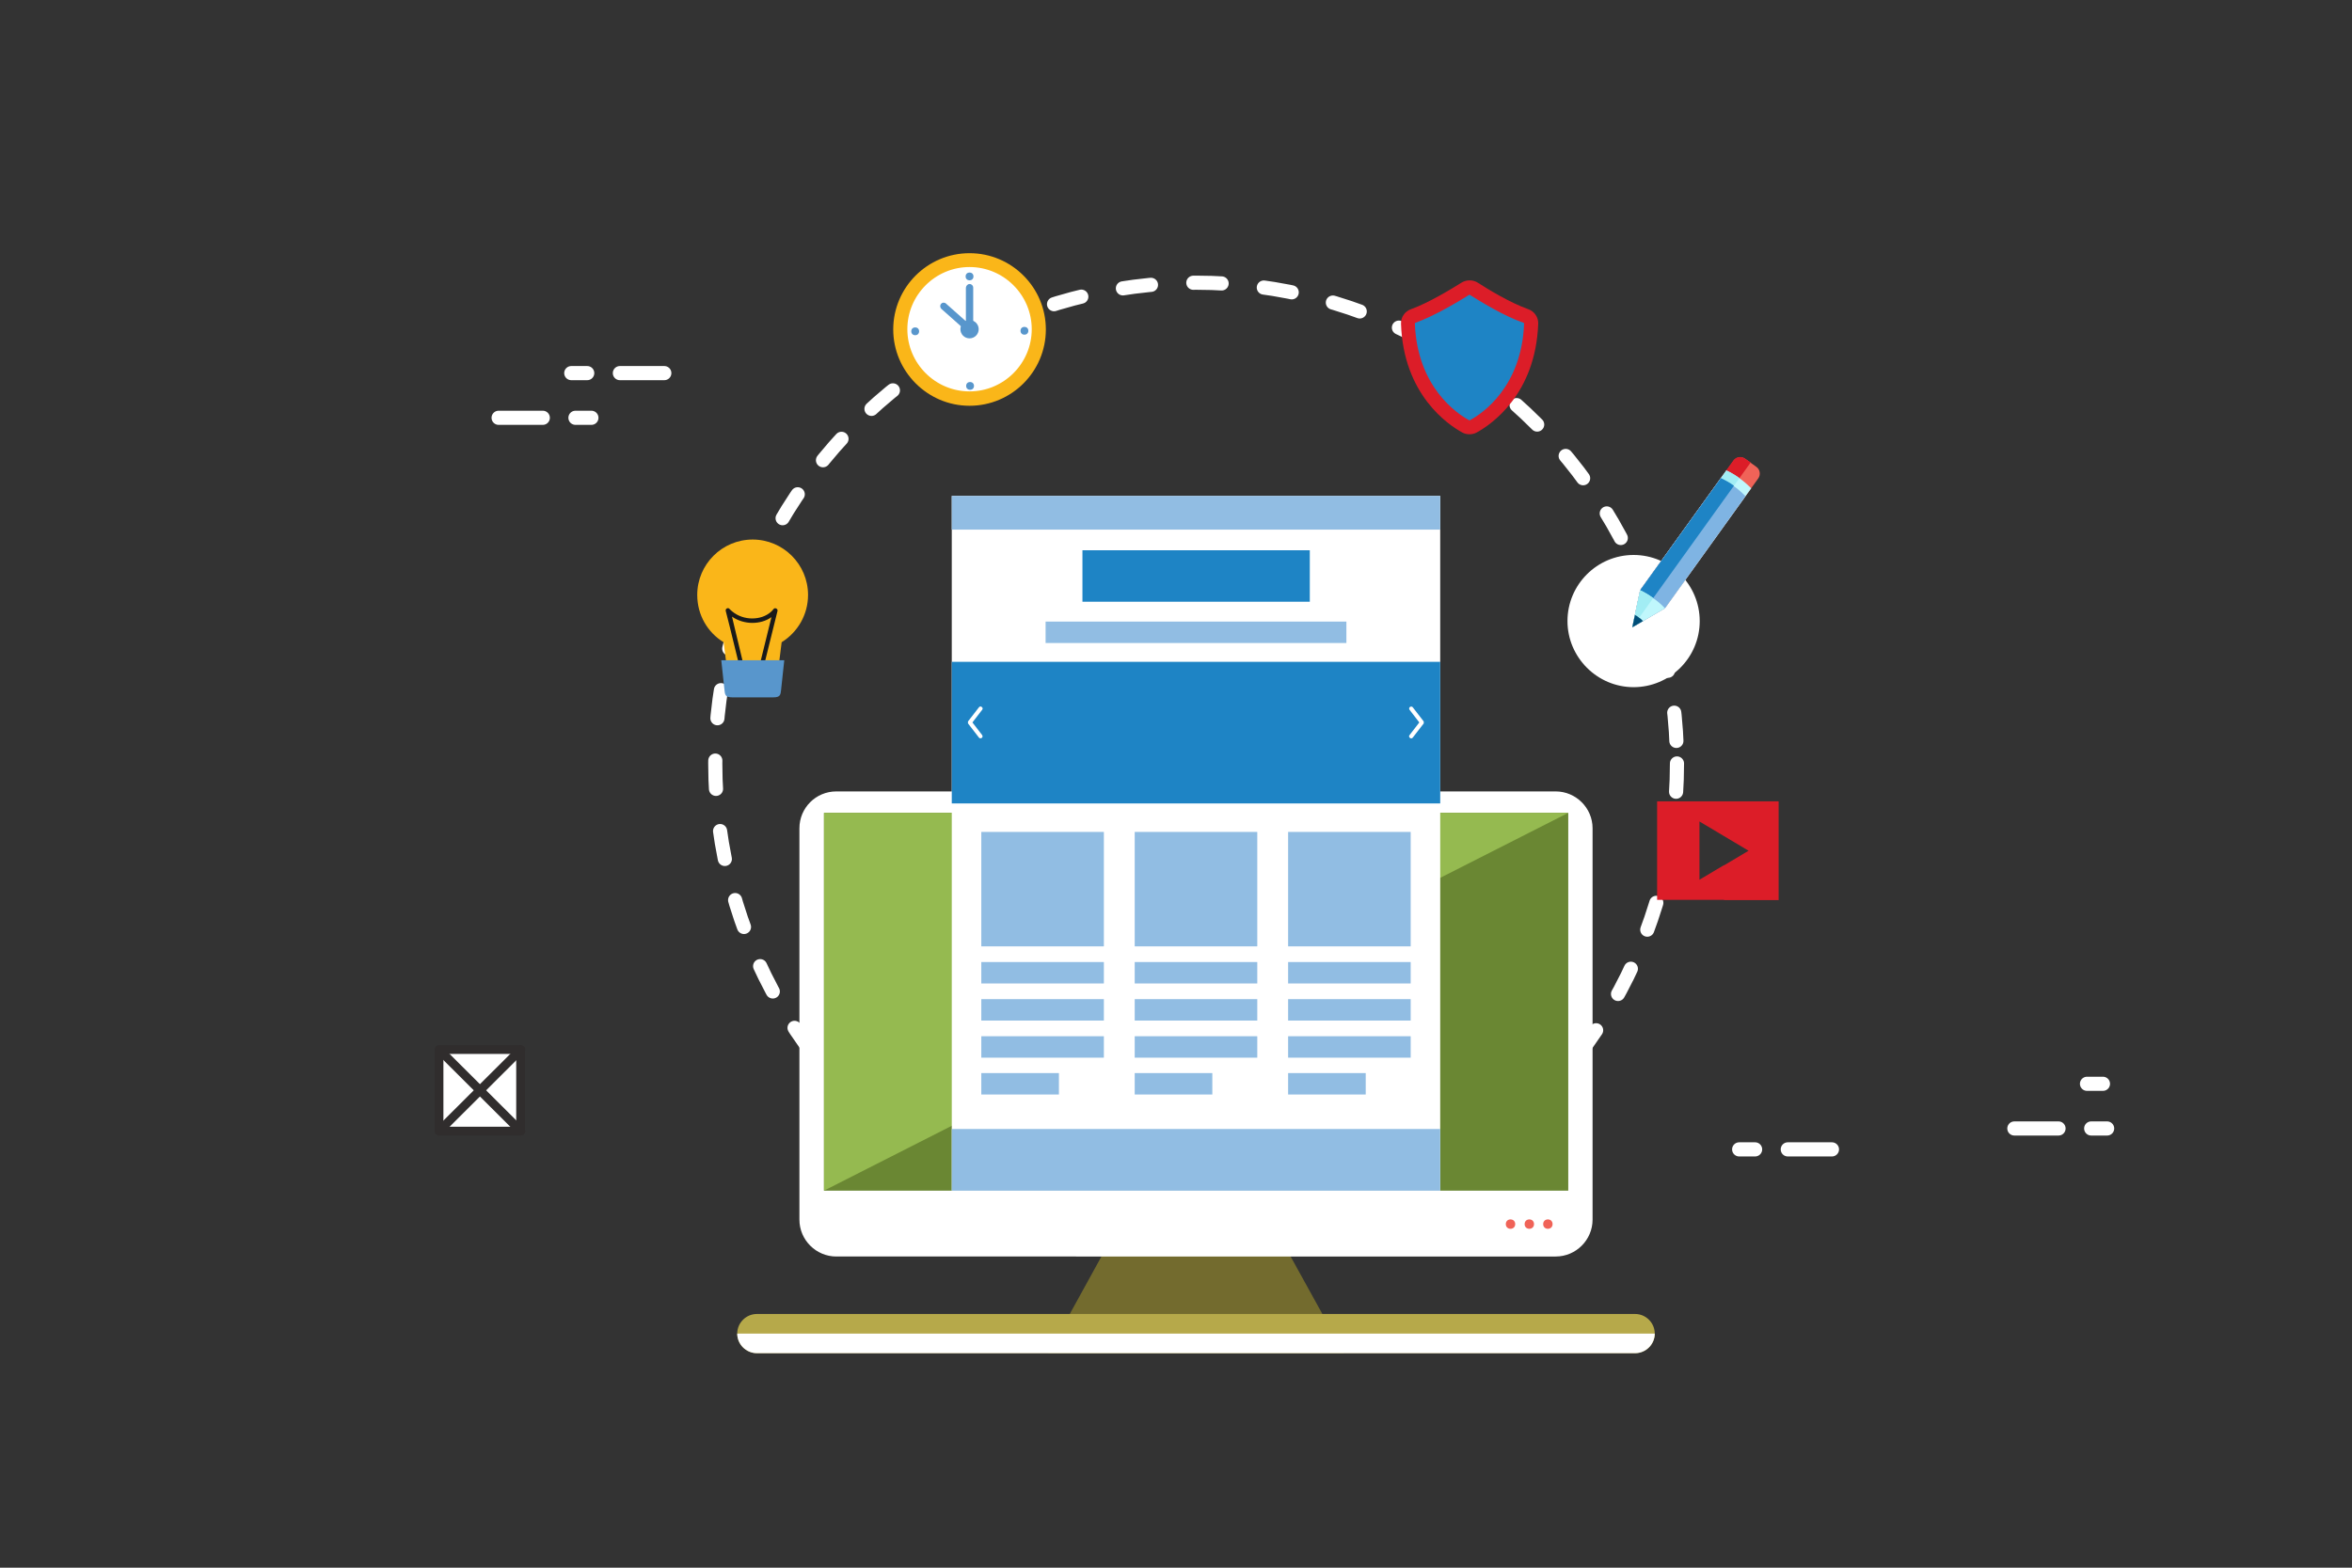 <?xml version="1.0" encoding="utf-8"?>
<!-- Generator: Adobe Illustrator 19.2.1, SVG Export Plug-In . SVG Version: 6.00 Build 0)  -->
<svg version="1.1" id="Layer_1" xmlns="http://www.w3.org/2000/svg" xmlns:xlink="http://www.w3.org/1999/xlink" x="0px" y="0px"
	 viewBox="0 0 900 600" style="enable-background:new 0 0 900 600;" xml:space="preserve">
<rect x="0" y="0" width="900" height="600" fill="#333333" stroke="none"/>
<style type="text/css">
	.st0{fill:#FAB619;}
	.st1{fill:#8CC63F;}
	.st2{fill:none;stroke:#FFFFFF;stroke-width:3.751;stroke-linecap:round;stroke-linejoin:round;stroke-miterlimit:10;}
	.st3{fill:none;stroke:#FFFFFF;stroke-width:3.376;stroke-linecap:round;stroke-linejoin:round;stroke-miterlimit:10;}
	.st4{fill:#302D2D;stroke:#FFFFFF;stroke-width:1.875;stroke-miterlimit:10;}
	
		.st5{fill:none;stroke:#FFFFFF;stroke-width:3.751;stroke-linecap:round;stroke-linejoin:round;stroke-miterlimit:10;stroke-dasharray:7.502;}
	.st6{opacity:0.5;fill:none;stroke:#8CC63F;stroke-width:31.883;stroke-linecap:round;stroke-miterlimit:10;}
	.st7{fill:#DC1D28;}
	.st8{fill:#E6E6E6;}
	.st9{fill:#F5F5F5;}
	.st10{fill:none;stroke:#302D2D;stroke-width:3.376;stroke-linecap:round;stroke-linejoin:round;stroke-miterlimit:10;}
	.st11{fill:none;stroke:#302D2D;stroke-width:3.751;stroke-linecap:round;stroke-linejoin:round;stroke-miterlimit:10;}
	.st12{fill:#8CC63F;stroke:#302D2D;stroke-width:3.751;stroke-linecap:round;stroke-linejoin:round;stroke-miterlimit:10;}
	.st13{fill:#C1272D;stroke:#302D2D;stroke-width:3.751;stroke-linecap:round;stroke-linejoin:round;stroke-miterlimit:10;}
	.st14{fill:#FAB619;stroke:#302D2D;stroke-width:3.751;stroke-linecap:round;stroke-linejoin:round;stroke-miterlimit:10;}
	.st15{fill:#F5F5F5;stroke:#302D2D;stroke-width:3.751;stroke-linecap:round;stroke-linejoin:round;stroke-miterlimit:10;}
	.st16{fill:none;stroke:#302D2D;stroke-width:3.376;stroke-miterlimit:10;}
	.st17{fill:#FFFFFF;stroke:#302D2D;stroke-width:3.376;stroke-linecap:round;stroke-linejoin:round;stroke-miterlimit:10;}
	.st18{fill:#80CA8B;stroke:#302D2D;stroke-width:3.751;stroke-linecap:round;stroke-linejoin:round;stroke-miterlimit:10;}
	
		.st19{fill:none;stroke:#FFFFFF;stroke-width:3.785;stroke-linecap:round;stroke-linejoin:round;stroke-miterlimit:10;stroke-dasharray:7.57;}
	.st20{opacity:0.5;}
	
		.st21{fill:none;stroke:#FFFFFF;stroke-width:3.785;stroke-linecap:round;stroke-linejoin:round;stroke-miterlimit:10;stroke-dasharray:7.57,11.355;}
	.st22{opacity:0.5;fill:#F5F5F5;}
	.st23{fill:none;stroke:#FFFFFF;stroke-width:3.785;stroke-linecap:round;stroke-linejoin:round;}
	.st24{fill:none;stroke:#FFFFFF;stroke-width:3.785;stroke-linecap:round;stroke-linejoin:round;stroke-dasharray:7.479,7.479;}
	.st25{fill:#FBB03B;}
	.st26{fill:#302D2D;}
	.st27{fill:none;stroke:#302D2D;stroke-width:3.406;stroke-linecap:round;stroke-linejoin:round;stroke-miterlimit:10;}
	.st28{fill:none;stroke:#302D2D;stroke-width:3.785;stroke-linecap:round;stroke-linejoin:round;stroke-miterlimit:10;}
	.st29{fill:#F2F2F2;stroke:#302D2D;stroke-width:3.406;stroke-linecap:round;stroke-linejoin:round;stroke-miterlimit:10;}
	.st30{fill:#FAB619;stroke:#302D2D;stroke-width:3.785;stroke-linecap:round;stroke-linejoin:round;stroke-miterlimit:10;}
	.st31{fill:none;stroke:#FFFFFF;stroke-width:3.785;stroke-linecap:round;stroke-linejoin:round;stroke-miterlimit:10;}
	.st32{fill:none;stroke:#FFFFFF;stroke-width:3.406;stroke-linecap:round;stroke-linejoin:round;stroke-miterlimit:10;}
	.st33{fill:#FFFFFF;stroke:#302D2D;stroke-width:3.406;stroke-linecap:round;stroke-linejoin:round;stroke-miterlimit:10;}
	.st34{fill:#333333;stroke:#302D2D;stroke-width:3.406;stroke-linecap:round;stroke-linejoin:round;stroke-miterlimit:10;}
	.st35{fill:#BF272E;stroke:#302D2D;stroke-width:1.893;stroke-miterlimit:10;}
	.st36{fill:#8CC63F;stroke:#302D2D;stroke-width:3.785;stroke-linecap:round;stroke-linejoin:round;stroke-miterlimit:10;}
	.st37{fill:#FAB619;stroke:#302D2D;stroke-width:3.406;stroke-linecap:round;stroke-linejoin:round;stroke-miterlimit:10;}
	.st38{fill:#F5F5F5;stroke:#302D2D;stroke-width:3.785;stroke-linecap:round;stroke-linejoin:round;stroke-miterlimit:10;}
	.st39{fill:#DC1D28;stroke:#302D2D;stroke-width:3.785;stroke-linecap:round;stroke-linejoin:round;stroke-miterlimit:10;}
	.st40{fill:none;stroke:#302D2D;stroke-width:3.406;stroke-miterlimit:10;}
	
		.st41{fill:none;stroke:#FFFFFF;stroke-width:5.412;stroke-linecap:round;stroke-linejoin:round;stroke-miterlimit:10;stroke-dasharray:10.825,16.237;}
	.st42{fill:none;stroke:#FFFFFF;stroke-width:5.412;stroke-linecap:round;stroke-linejoin:round;stroke-miterlimit:10;}
	.st43{fill:#FFFFFF;stroke:#302D2D;stroke-width:3.34;stroke-linecap:round;stroke-linejoin:round;stroke-miterlimit:10;}
	.st44{fill-rule:evenodd;clip-rule:evenodd;fill:#736B2E;}
	.st45{fill-rule:evenodd;clip-rule:evenodd;fill:#FFFFFF;}
	.st46{fill-rule:evenodd;clip-rule:evenodd;fill:#6A8733;}
	.st47{fill-rule:evenodd;clip-rule:evenodd;fill:#F06358;}
	.st48{fill-rule:evenodd;clip-rule:evenodd;fill:#B6A94A;}
	.st49{fill-rule:evenodd;clip-rule:evenodd;fill:#95BA50;}
	.st50{fill-rule:evenodd;clip-rule:evenodd;fill:#FAB619;}
	.st51{fill-rule:evenodd;clip-rule:evenodd;fill:#5896CC;}
	.st52{fill:#1A1A1A;}
	.st53{fill-rule:evenodd;clip-rule:evenodd;fill:#DC1D28;}
	.st54{fill-rule:evenodd;clip-rule:evenodd;fill:#C0F7FC;}
	.st55{fill-rule:evenodd;clip-rule:evenodd;fill:#A2EDF4;}
	.st56{fill-rule:evenodd;clip-rule:evenodd;fill:#7FB4E3;}
	.st57{fill-rule:evenodd;clip-rule:evenodd;fill:#1E84C5;}
	.st58{fill-rule:evenodd;clip-rule:evenodd;fill:#004E78;}
	.st59{fill-rule:evenodd;clip-rule:evenodd;fill:#91BDE3;}
	.st60{fill:#FFFFFF;}
	.st61{fill:#1E84C5;}
</style>
<circle class="st41" cx="457.7" cy="292.2" r="184"/>
<line class="st42" x1="220.2" y1="159.9" x2="226.3" y2="159.9"/>
<line class="st42" x1="190.8" y1="159.9" x2="207.7" y2="159.9"/>
<line class="st42" x1="224.7" y1="142.8" x2="218.6" y2="142.8"/>
<line class="st42" x1="254.2" y1="142.8" x2="237.2" y2="142.8"/>
<g>
	<line class="st42" x1="671.6" y1="439.9" x2="665.5" y2="439.9"/>
	<line class="st42" x1="701" y1="439.9" x2="684.1" y2="439.9"/>
</g>
<g>
	<rect x="168" y="401.7" class="st43" width="31.2" height="31.2"/>
	<line class="st43" x1="168" y1="401.7" x2="199.3" y2="432.9"/>
	<line class="st43" x1="168" y1="432.9" x2="199.3" y2="401.7"/>
</g>
<g>
	<g>
		<polygon class="st44" points="428.4,468.3 486.9,468.3 514.3,517.9 401.1,517.9 		"/>
		<path class="st45" d="M320,302.9h275.3c7.7,0,14.1,6.3,14.1,14.1v149.8c0,7.7-6.3,14.1-14.1,14.1H320c-7.7,0-14.1-6.3-14.1-14.1
			V317C305.9,309.2,312.2,302.9,320,302.9z"/>
		<rect x="315.3" y="311.1" class="st46" width="284.8" height="144.6"/>
		<circle class="st47" cx="592.3" cy="468.5" r="1.8"/>
		<circle class="st47" cx="585.2" cy="468.5" r="1.8"/>
		<circle class="st47" cx="578" cy="468.5" r="1.8"/>
		<path class="st48" d="M289.6,502.9h336.1c4.1,0,7.5,3.4,7.5,7.5v0c0,4.1-3.4,7.5-7.5,7.5H289.6c-4.1,0-7.5-3.4-7.5-7.5v0
			C282.1,506.3,285.5,502.9,289.6,502.9z"/>
		<path class="st45" d="M633.2,510.4c0,4.1-3.4,7.5-7.5,7.5H289.6c-4.1,0-7.5-3.4-7.5-7.5H633.2z"/>
	</g>
	<polygon class="st49" points="600.1,311.1 315.3,455.7 315.3,311.1 	"/>
	<g>
		<path class="st50" d="M371,155.3c16.1,0,29.2-13.1,29.2-29.2c0-16.1-13.1-29.2-29.2-29.2s-29.2,13.1-29.2,29.2
			C341.8,142.1,354.9,155.3,371,155.3z"/>
		<path class="st45" d="M371,149.8c13.1,0,23.8-10.7,23.8-23.8c0-13.1-10.7-23.8-23.8-23.8c-13.1,0-23.8,10.7-23.8,23.8
			C347.2,139.1,357.9,149.8,371,149.8z"/>
		<path class="st51" d="M371,108.7L371,108.7c0.8,0,1.4,0.6,1.4,1.4v14.6c0,0.8-0.6,1.4-1.4,1.4l0,0c-0.8,0-1.4-0.6-1.4-1.4v-14.6
			C369.7,109.3,370.3,108.7,371,108.7z"/>
		<path class="st51" d="M360.1,116.3L360.1,116.3c0.5-0.6,1.4-0.6,1.9-0.1l8.9,7.9c0.6,0.5,0.6,1.4,0.1,1.9l0,0
			c-0.5,0.6-1.4,0.6-1.9,0.1l-8.9-7.9C359.7,117.7,359.6,116.9,360.1,116.3z"/>
		<circle class="st51" cx="371" cy="105.8" r="1.5"/>
		<circle class="st51" cx="392" cy="126.6" r="1.5"/>
		<circle class="st51" cx="371.2" cy="147.7" r="1.5"/>
		<circle class="st51" cx="350.2" cy="126.8" r="1.5"/>
		<circle class="st51" cx="371" cy="126" r="3.5"/>
	</g>
	<g>
		<path class="st50" d="M288,206.5c11.7,0,21.2,9.5,21.2,21.2c0,7.6-4,14.3-10.1,18.1l-2.2,17.5h-17.8l-2.2-17.5
			c-6.1-3.7-10.1-10.4-10.1-18.1C266.8,216,276.3,206.5,288,206.5z"/>
		<g>
			<path class="st52" d="M284.5,254.4c0.1,0.5-0.2,0.9-0.6,1c-0.5,0.1-0.9-0.2-1-0.6l-3.6-14.7v-6.9l0.1,0.2c0-0.1,0-0.1-0.1-0.2v0
				c0.3,0.3,0.6,0.6,1,0.9c2.1,1.7,4.8,2.6,7.5,2.6c2.7,0,5.3-0.8,7.3-2.6c0.3-0.3,0.6-0.6,0.9-1c0.3-0.4,0.8-0.4,1.2-0.1
				c0.3,0.2,0.4,0.6,0.3,0.9l-5.2,21c-0.1,0.5-0.6,0.7-1,0.6c-0.5-0.1-0.7-0.6-0.6-1l4.5-18.3c-2.1,1.5-4.7,2.2-7.3,2.2
				c-2.7,0-5.5-0.8-7.8-2.4L284.5,254.4z M279.3,240.1l-1.6-6.3c-0.1-0.5,0.2-0.9,0.6-1c0.3-0.1,0.7,0,0.9,0.3l0.1,0.1v0
				c0,0-0.1-0.1-0.1-0.1l0.1,0.2V240.1z"/>
		</g>
		<path class="st51" d="M276,252.7h24.1l-1.2,11.2c-0.2,2-0.3,3-3,3h-15.7c-2.7,0-2.8-1-3-3L276,252.7z"/>
	</g>
	<g>
		<path class="st45" d="M625.1,263c13.9,0,25.3-11.3,25.3-25.3c0-13.9-11.3-25.3-25.3-25.3c-13.9,0-25.3,11.3-25.3,25.3
			C599.8,251.6,611.2,263,625.1,263z"/>
		<g>
			<path class="st47" d="M627.6,225.9l-3,14.2l12.5-7.3l35.7-49.7c1-1.4,0.7-3.4-0.7-4.4l-4.3-3.1c-1.4-1-3.4-0.7-4.4,0.7
				L627.6,225.9z"/>
			<path class="st53" d="M627.6,225.9l-3,14.2l8-11.2l37.3-51.9l-2.2-1.5c-1.4-1-3.4-0.7-4.4,0.7L627.6,225.9z"/>
			<path class="st54" d="M627.6,225.9l-3,14.2l12.5-7.3l33-45.9c-2.9-3-6.1-5.2-9.5-6.8L627.6,225.9z"/>
			<path class="st55" d="M627.6,225.9l-3,14.2l8-11.2l33-45.9c-1.6-1.2-3.3-2.2-5-3L627.6,225.9z"/>
			<path class="st56" d="M627.6,225.9l-3,14.2l12.5-7.3l30.8-42.9c-2.9-3-6.1-5.2-9.5-6.8L627.6,225.9z"/>
			<path class="st57" d="M627.9,225.5l-3,14.1l8-11.1l30.6-42.6c-1.6-1.2-3.3-2.1-5-2.9L627.9,225.5z"/>
			<path class="st54" d="M627.6,225.9l-3,14.2l12.5-7.3c-1.3-1.4-2.8-2.7-4.4-3.8C631,227.7,629.3,226.7,627.6,225.9z"/>
			<path class="st55" d="M627.6,225.9l-3,14.2l8-11.2C631,227.7,629.3,226.7,627.6,225.9z"/>
			<path class="st58" d="M625.6,235.4l-1,4.7l4.1-2.4c-0.4-0.5-0.9-0.9-1.5-1.3C626.7,236,626.2,235.6,625.6,235.4z"/>
		</g>
	</g>
	<g>
		<rect x="364.2" y="189.8" class="st45" width="186.9" height="265.9"/>
		<rect x="364.2" y="189.8" class="st59" width="186.9" height="12.9"/>
		<rect x="414.2" y="210.6" class="st57" width="87" height="19.7"/>
		<rect x="364.2" y="253.3" class="st57" width="186.9" height="54.2"/>
		<rect x="400.1" y="237.9" class="st59" width="115.1" height="8.2"/>
		<rect x="375.5" y="318.4" class="st59" width="46.9" height="43.8"/>
		<rect x="434.2" y="318.4" class="st59" width="46.9" height="43.8"/>
		<rect x="492.9" y="318.4" class="st59" width="46.9" height="43.8"/>
		<rect x="364.2" y="432.1" class="st59" width="186.9" height="23.6"/>
		<rect x="375.5" y="368.2" class="st59" width="46.9" height="8.2"/>
		<rect x="375.5" y="382.4" class="st59" width="46.9" height="8.2"/>
		<rect x="375.5" y="396.6" class="st59" width="46.9" height="8.2"/>
		<rect x="375.5" y="410.7" class="st59" width="29.7" height="8.2"/>
		<rect x="434.2" y="368.2" class="st59" width="46.9" height="8.2"/>
		<rect x="434.2" y="382.4" class="st59" width="46.9" height="8.2"/>
		<rect x="434.2" y="396.6" class="st59" width="46.9" height="8.2"/>
		<rect x="434.2" y="410.7" class="st59" width="29.7" height="8.2"/>
		<rect x="492.9" y="368.2" class="st59" width="46.9" height="8.2"/>
		<rect x="492.9" y="382.4" class="st59" width="46.9" height="8.2"/>
		<rect x="492.9" y="396.6" class="st59" width="46.9" height="8.2"/>
		<rect x="492.9" y="410.7" class="st59" width="29.7" height="8.2"/>
	</g>
	<path class="st53" d="M659.7,306.7h20.9v37.8h-20.9v-13.3l9.4-5.6l-9.4-5.6V306.7z M634.1,306.7h25.6v13.3l-9.4-5.6v22.3l9.4-5.6
		v13.3h-25.6V306.7z"/>
	<path class="st60" d="M539.4,271.7c-0.3-0.4-0.2-0.9,0.1-1.1c0.4-0.3,0.9-0.2,1.1,0.1l4.1,5.3c0,0,0,0.1,0.1,0.1l0,0l0,0l0,0
		c0,0,0,0,0,0.1l0,0l0,0l0,0.1l0,0.1c0,0,0,0,0,0.1v0l0,0l0,0v0v0v0l0,0l0,0v0c0,0,0,0.1,0,0.1l0,0.1l0,0.1l0,0l0,0c0,0,0,0,0,0.1
		l0,0l0,0l0,0c0,0,0,0.1-0.1,0.1l-4.1,5.3c-0.3,0.4-0.8,0.4-1.1,0.1c-0.4-0.3-0.4-0.8-0.1-1.1l3.7-4.8L539.4,271.7z"/>
	<path class="st60" d="M374.6,270.7c0.3-0.4,0.8-0.4,1.1-0.1c0.4,0.3,0.4,0.8,0.1,1.1l-3.7,4.8l3.7,4.8c0.3,0.4,0.2,0.9-0.1,1.1
		c-0.4,0.3-0.9,0.2-1.1-0.1l-4.1-5.3c0,0,0-0.1-0.1-0.1l0,0l0,0l0,0c0,0,0,0,0-0.1l0,0l0,0l0-0.1l0-0.1c0,0,0,0,0-0.1v0l0,0l0,0v0v0
		v0l0,0l0,0v0c0,0,0-0.1,0-0.1l0-0.1l0-0.1l0,0l0,0l0-0.1l0,0l0,0l0,0c0,0,0-0.1,0.1-0.1L374.6,270.7z"/>
	<path class="st61" d="M539.6,122.1c8.1-2.8,18.3-9.1,22.4-11.7c0.1,0,0.1-0.1,0.2-0.1s0.1,0,0.2,0.1c4,2.6,14.3,8.9,22.4,11.7
		c0.2,0.1,0.3,0.2,0.3,0.3c-1,26.7-17.6,37.9-22.7,40.6c-0.1,0.1-0.3,0.1-0.4,0c-5.1-2.8-21.7-13.9-22.7-40.6
		C539.4,122.3,539.5,122.2,539.6,122.1z"/>
	<path class="st7" d="M559.5,165.5c0.9,0.5,1.8,0.7,2.8,0.7c1,0,1.9-0.2,2.8-0.7l0,0c5.3-2.9,22.5-14.4,23.5-41.6
		c0.1-2.5-1.5-4.8-3.9-5.6c-6.8-2.4-15.7-7.8-19.2-10.1c-1.9-1.2-4.4-1.2-6.3,0c-3.5,2.2-12.5,7.7-19.2,10.1c-2.4,0.8-4,3.1-3.9,5.6
		C537,151.1,554.2,162.6,559.5,165.5z M541.7,123.5c7.3-2.6,16.7-8.3,20.4-10.6c0.1,0,0.1-0.1,0.2-0.1c0.1,0,0.1,0,0.2,0.1
		c3.7,2.3,13,8.1,20.4,10.6c0.2,0.1,0.3,0.2,0.3,0.3c-0.9,24.3-16,34.5-20.7,37c-0.1,0.1-0.2,0.1-0.4,0c-4.6-2.5-19.8-12.7-20.7-37
		C541.4,123.6,541.5,123.5,541.7,123.5z"/>
</g>
<line class="st42" x1="800.2" y1="431.9" x2="806.3" y2="431.9"/>
<line class="st42" x1="770.8" y1="431.9" x2="787.7" y2="431.9"/>
<line class="st42" x1="804.7" y1="414.8" x2="798.6" y2="414.8"/>
</svg>
